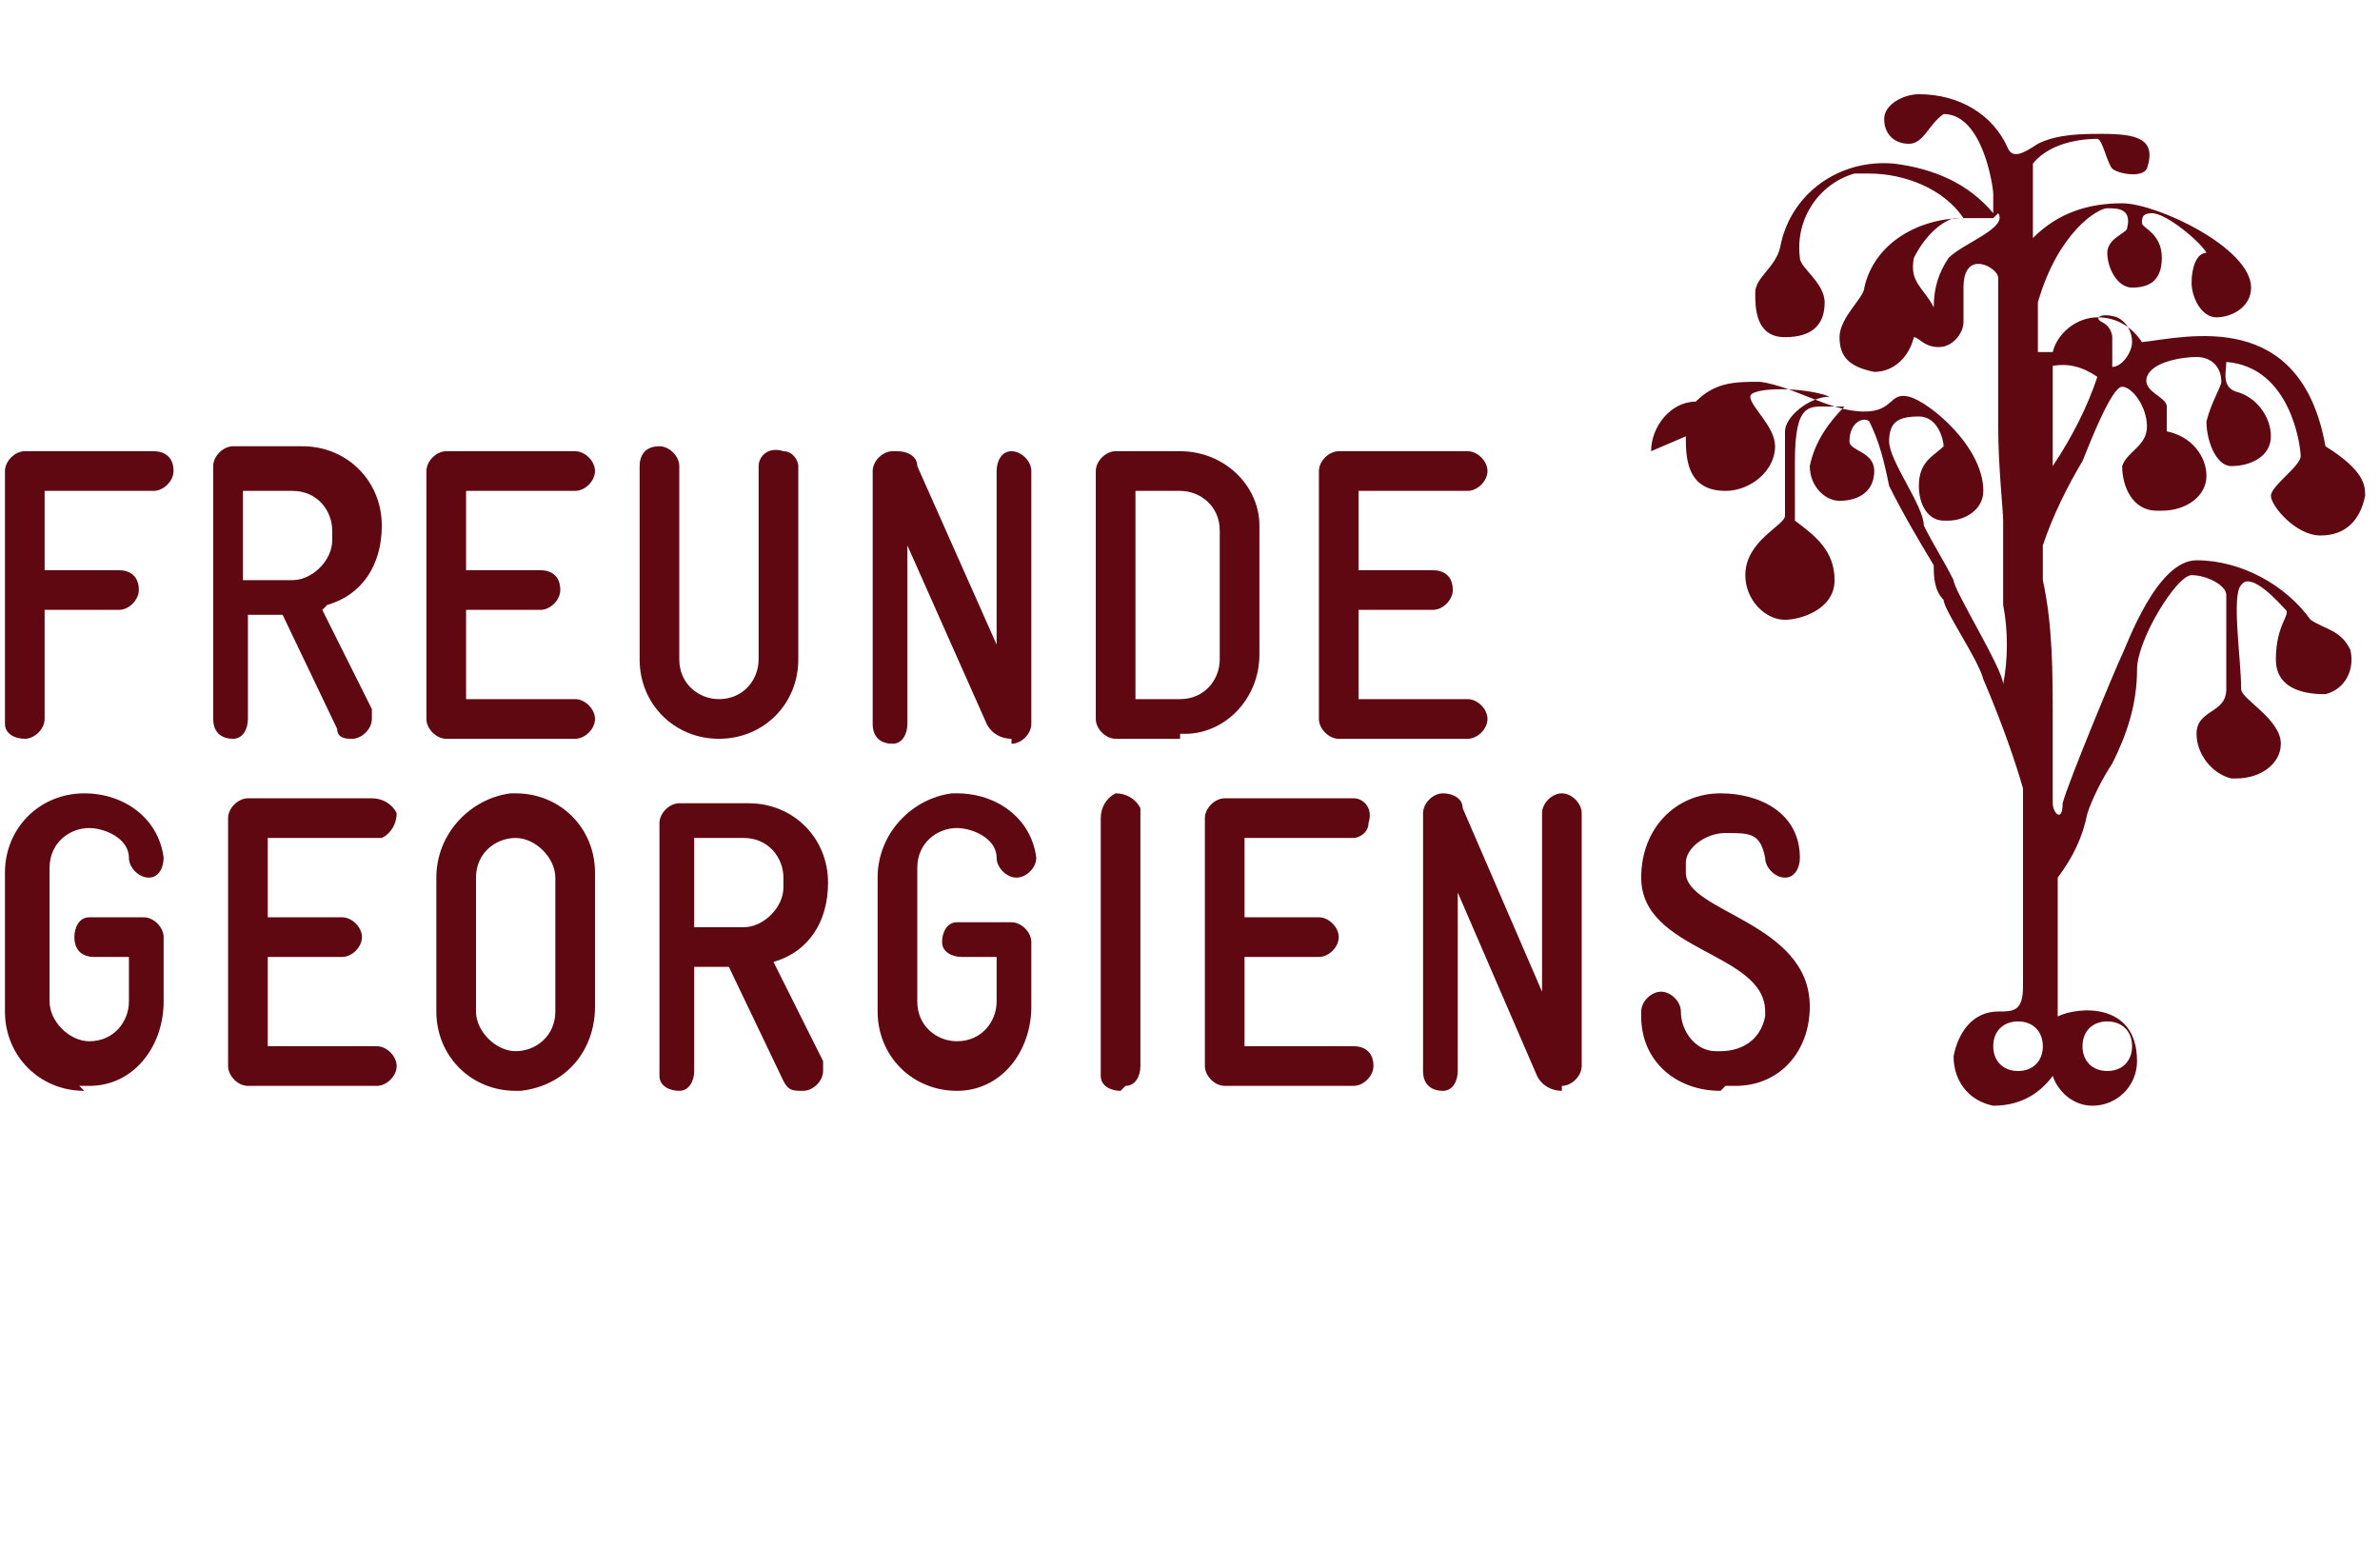 <?xml version="1.0" encoding="UTF-8"?>
<svg id="Ebene_1" xmlns="http://www.w3.org/2000/svg" version="1.1" viewBox="0 0 48 31.6">
  <!-- Generator: Adobe Illustrator 29.3.1, SVG Export Plug-In . SVG Version: 2.1.0 Build 151)  -->
  <defs>
    <style>
      .st0 {
        fill: none;
      }

      .st1 {
        fill: #5f0811;
      }
    </style>
  </defs>
  <g id="Ebene_2">
    <g id="Ebene_1-2">
      <g>
        <g>
          <path class="st1" d="M34,8.8c0,.4,0,1.1.8,1.1.5,0,1-.4,1-.9,0-.4-.5-.8-.5-1s1.1-.2,1.6,0c-.4,0-.9.4-.9.7v1.7c0,.2-.8.5-.8,1.2,0,.5.4.9.8.9.3,0,1-.2,1-.8s-.4-.9-.8-1.2v-1.2c0-1.2.3-1.1.7-1.1.3,0,.3,0,.3,0-.3.3-.6.7-.7,1.2,0,.4.3.7.6.7,0,0,0,0,0,0,.4,0,.7-.2.7-.6s-.5-.4-.5-.6c0-.4.3-.5.4-.4.2.4.3.8.4,1.3.3.6.6,1.1.9,1.6,0,.2,0,.5.2.7,0,.2.7,1.2.8,1.6.3.7.6,1.5.8,2.2v4c0,.5-.2.5-.5.5-.5,0-.8.4-.9.9,0,.5.3.9.8,1,0,0,0,0,0,0,.5,0,.9-.2,1.2-.6.1.3.4.6.8.6.5,0,.9-.4.9-.9,0-1.2-1.2-1.1-1.6-.9v-2.5c0,0,0-.2,0-.3.3-.4.5-.8.6-1.3.1-.3.3-.7.5-1,.3-.6.5-1.2.5-1.9,0-.6.8-1.9,1.1-1.9s.7.2.7.4v1.9c0,.5-.6.4-.6.9,0,.4.3.8.7.9,0,0,0,0,.1,0,.5,0,.9-.3.9-.7,0,0,0,0,0,0,0-.5-.8-.9-.8-1.1,0-.6-.2-1.9,0-2.1.2-.3.8.4.9.5s-.2.3-.2,1,.8.7,1,.7c.4-.1.6-.5.5-.9,0,0,0,0,0,0-.2-.4-.5-.4-.8-.6-.5-.7-1.4-1.2-2.3-1.2-.8,0-1.4,1.7-1.5,1.9s-1.1,2.6-1.2,3c0,.4-.2.2-.2,0v-1.7c0-.9,0-1.9-.2-2.8,0-.2,0-.5,0-.7.2-.6.5-1.2.8-1.7.2-.5.6-1.5.8-1.5s.5.4.5.8-.4.5-.5.8c0,.4.2.9.7.9,0,0,0,0,.1,0,.5,0,.9-.3.9-.7,0,0,0,0,0,0,0-.4-.3-.8-.8-.9,0,0,0-.3,0-.5s-.5-.3-.4-.6.7-.4,1-.4c.3,0,.5.2.5.5,0,.1-.2.4-.3.8,0,.4.2.9.5.9.4,0,.8-.2.8-.6,0,0,0,0,0,0,0-.4-.3-.8-.7-.9-.3-.1-.2-.4-.2-.6,1.3.1,1.5,1.7,1.5,1.9s-.6.6-.6.8.5.8,1,.8c.5,0,.8-.3.9-.8,0,0,0,0,0,0,0-.2,0-.5-.8-1-.5-2.8-2.8-2.2-3.7-2.1-.2-.3-.5-.5-.9-.5-.4,0-.8.3-.9.7,0,0-.2,0-.3,0v-1c.4-1.4,1.2-1.9,1.4-1.9s.5,0,.4.4c0,.1-.4.2-.4.5s.2.7.5.7.6-.1.6-.6-.4-.6-.4-.7c0-.1,0-.2.2-.2,0,0,0,0,0,0,.3,0,1,.6,1.1.8-.2,0-.3.3-.3.6s.2.7.5.7.7-.2.7-.6c0-.8-1.9-1.7-2.6-1.7-.7,0-1.3.2-1.8.7v-1.5c.4-.5,1.2-.5,1.3-.5s.2.5.3.6.6.2.7,0c.2-.6-.2-.7-.9-.7-.4,0-.9,0-1.3.2-.3.2-.5.3-.6.1-.3-.7-1-1.1-1.8-1.1-.3,0-.7.2-.7.5,0,.3.2.5.5.5,0,0,0,0,0,0,.3,0,.4-.4.7-.6.8,0,1,1.5,1,1.6s0,.5,0,.4c-.5-.6-1.2-.9-2-1-1.1-.1-2.1.6-2.3,1.7-.1.4-.5.6-.5.9s0,.9.6.9.8-.3.8-.7-.5-.7-.5-.9c-.1-.8.4-1.5,1.1-1.7.1,0,.2,0,.3,0,.7,0,1.5.3,1.9.9-.9,0-1.8.5-2,1.4,0,.2-.5.6-.5,1s.2.6.7.7c.4,0,.7-.3.8-.7.1,0,.2.2.5.2s.5-.3.5-.5,0-.3,0-.7c0-.8.7-.4.7-.2s0,2.2,0,3,.1,1.7.1,1.9c0,.6,0,1.1,0,1.7.1.5.1,1.1,0,1.6,0-.3-1-1.9-1-2.1-.2-.4-.4-.7-.6-1.1,0-.4-.7-1.3-.7-1.7s.2-.5.6-.5.5.5.5.6c-.2.2-.5.3-.5.8,0,.4.2.7.5.7,0,0,0,0,.1,0,.3,0,.7-.2.7-.6,0,0,0,0,0,0,0-.9-1.1-1.8-1.5-1.9s-.3.3-.9.3c-.7,0-1.4-.5-2.1-.6-.5,0-.9,0-1.3.4-.5,0-.9.5-.9,1M40.3,4.3c.2.3-.7.6-1,.9-.2.3-.3.6-.3,1-.2-.4-.5-.5-.4-1,.2-.4.5-.7.8-.8.3,0,.5,0,.8,0M42.7,6.4c.2.1.3.3.3.5,0,.2-.2.5-.4.5,0-.2,0-.4,0-.6,0,0,0-.2-.2-.3s0-.2.3-.1M42,21.1c0-.3.2-.5.5-.5s.5.2.5.5-.2.5-.5.5-.5-.2-.5-.5h0M41.3,7.4c.4-.1.7,0,1,.2-.2.6-.5,1.2-.9,1.8,0-.9,0-1.7,0-1.9v-.2M41.2,21.1c0,.3-.2.5-.5.5s-.5-.2-.5-.5.2-.5.5-.5.5.2.5.5h0"/>
          <path class="st1" d="M3.1,9.9H.9v1.6h1.5c.2,0,.4.1.4.4,0,0,0,0,0,0,0,.2-.2.4-.4.4,0,0,0,0,0,0H.9v2.2c0,.2-.2.4-.4.4,0,0,0,0,0,0-.2,0-.4-.1-.4-.3,0,0,0,0,0,0v-5.1c0-.2.2-.4.4-.4h2.6c.2,0,.4.1.4.4,0,0,0,0,0,0,0,.2-.2.4-.4.4,0,0,0,0,0,0"/>
          <path class="st1" d="M6.5,12.3l1,2c0,0,0,.1,0,.2,0,.2-.2.4-.4.4,0,0,0,0,0,0-.1,0-.3,0-.3-.2l-1.1-2.3h-.7v2.1c0,.2-.1.4-.3.4,0,0,0,0,0,0-.2,0-.4-.1-.4-.4,0,0,0,0,0,0v-5.1c0-.2.2-.4.4-.4h1.4c.9,0,1.6.7,1.6,1.6,0,0,0,0,0,0h0c0,.8-.4,1.4-1.1,1.6M6.7,10.7c0-.4-.3-.8-.8-.8,0,0,0,0,0,0h-1v1.8h1c.4,0,.8-.4.8-.8,0,0,0,0,0,0h0Z"/>
          <path class="st1" d="M11.5,14.9h-2.5c-.2,0-.4-.2-.4-.4v-5c0-.2.2-.4.4-.4h2.6c.2,0,.4.2.4.4,0,0,0,0,0,0,0,.2-.2.4-.4.4,0,0,0,0,0,0h-2.2v1.6h1.5c.2,0,.4.1.4.4,0,0,0,0,0,0,0,.2-.2.4-.4.4,0,0,0,0,0,0h-1.5v1.8h2.2c.2,0,.4.2.4.4,0,0,0,0,0,0,0,.2-.2.4-.4.4,0,0,0,0,0,0"/>
          <path class="st1" d="M14.5,14.9h0c-.9,0-1.6-.7-1.6-1.6h0v-3.9c0-.2.1-.4.4-.4,0,0,0,0,0,0,.2,0,.4.2.4.4,0,0,0,0,0,0v3.9c0,.5.4.8.8.8h0c.5,0,.8-.4.8-.8v-3.9c0-.2.2-.4.5-.3.2,0,.3.2.3.3v3.9c0,.9-.7,1.6-1.6,1.6,0,0,0,0,0,0"/>
          <path class="st1" d="M20.4,14.9h0c-.2,0-.4-.1-.5-.3l-1.6-3.6v3.6c0,.2-.1.4-.3.4,0,0,0,0,0,0-.2,0-.4-.1-.4-.4,0,0,0,0,0,0v-5.1c0-.2.2-.4.4-.4,0,0,0,0,0,0h.1c.2,0,.4.1.4.3l1.6,3.6v-3.5c0-.2.1-.4.3-.4,0,0,0,0,0,0,.2,0,.4.2.4.4,0,0,0,0,0,0v5.1c0,.2-.2.4-.4.4"/>
          <path class="st1" d="M23.8,14.9h-1.3c-.2,0-.4-.2-.4-.4v-5c0-.2.2-.4.4-.4h1.3c.9,0,1.6.7,1.6,1.5,0,0,0,0,0,.1v2.5c0,.9-.7,1.6-1.5,1.6,0,0,0,0-.1,0M24.6,10.7c0-.5-.4-.8-.8-.8h-.9v4.2h.9c.5,0,.8-.4.8-.8v-2.5Z"/>
          <path class="st1" d="M29.6,14.9h-2.6c-.2,0-.4-.2-.4-.4v-5c0-.2.2-.4.4-.4h2.6c.2,0,.4.2.4.4,0,0,0,0,0,0,0,.2-.2.4-.4.4,0,0,0,0,0,0h-2.2v1.6h1.5c.2,0,.4.1.4.4,0,0,0,0,0,0,0,.2-.2.4-.4.4,0,0,0,0,0,0h-1.5v1.8h2.2c.2,0,.4.2.4.4,0,0,0,0,0,0,0,.2-.2.4-.4.4,0,0,0,0,0,0"/>
          <path class="st1" d="M1.7,22h0c-.9,0-1.6-.7-1.6-1.6,0,0,0,0,0-.1v-2.7c0-.9.7-1.6,1.6-1.6,0,0,0,0,0,0h0c.8,0,1.5.5,1.6,1.3h0c0,.2-.1.4-.3.4,0,0,0,0,0,0-.2,0-.4-.2-.4-.4,0-.4-.5-.6-.8-.6h0c-.4,0-.8.3-.8.8,0,0,0,0,0,0v2.7c0,.4.4.8.8.8,0,0,0,0,0,0h0c.5,0,.8-.4.8-.8v-.9h-.7c-.2,0-.4-.1-.4-.4,0,0,0,0,0,0,0-.2.1-.4.3-.4,0,0,0,0,0,0h1.1c.2,0,.4.2.4.4,0,0,0,0,0,0v1.3c0,.9-.6,1.7-1.5,1.7,0,0-.1,0-.2,0"/>
          <path class="st1" d="M7.5,21.9h-2.5c-.2,0-.4-.2-.4-.4v-5c0-.2.2-.4.4-.4h2.5c.2,0,.4.1.5.3,0,.2-.1.4-.3.5,0,0,0,0-.1,0h-2.2v1.6h1.5c.2,0,.4.2.4.4,0,.2-.2.4-.4.4h-1.5v1.8h2.2c.2,0,.4.2.4.4,0,0,0,0,0,0,0,.2-.2.4-.4.4,0,0,0,0,0,0"/>
          <path class="st1" d="M10.4,22h0c-.9,0-1.6-.7-1.6-1.6,0,0,0,0,0,0v-2.7c0-.9.7-1.6,1.5-1.7,0,0,0,0,.1,0h0c.9,0,1.6.7,1.6,1.6,0,0,0,0,0,0v2.7c0,.9-.6,1.6-1.5,1.7,0,0,0,0-.1,0M11.2,17.7c0-.4-.4-.8-.8-.8,0,0,0,0,0,0h0c-.4,0-.8.3-.8.8,0,0,0,0,0,0v2.7c0,.4.4.8.8.8,0,0,0,0,0,0h0c.4,0,.8-.3.8-.8,0,0,0,0,0,0v-2.7Z"/>
          <path class="st1" d="M15.6,19.4l1,2c0,0,0,.1,0,.2,0,.2-.2.4-.4.4,0,0,0,0,0,0-.2,0-.3,0-.4-.2l-1.1-2.3h-.7v2.1c0,.2-.1.4-.3.4,0,0,0,0,0,0-.2,0-.4-.1-.4-.3,0,0,0,0,0,0v-5.1c0-.2.2-.4.4-.4h1.4c.9,0,1.6.7,1.6,1.6h0c0,.8-.4,1.4-1.1,1.6M15.8,17.7c0-.4-.3-.8-.8-.8,0,0,0,0,0,0h-1v1.8h1c.4,0,.8-.4.8-.8,0,0,0,0,0,0h0Z"/>
          <path class="st1" d="M19.3,22h0c-.9,0-1.6-.7-1.6-1.6,0,0,0,0,0,0v-2.7c0-.9.7-1.6,1.5-1.7,0,0,0,0,.1,0h0c.8,0,1.5.5,1.6,1.3h0c0,.2-.2.4-.4.4,0,0,0,0,0,0-.2,0-.4-.2-.4-.4,0-.4-.5-.6-.8-.6h0c-.4,0-.8.3-.8.8,0,0,0,0,0,0v2.7c0,.5.4.8.8.8,0,0,0,0,0,0h0c.5,0,.8-.4.8-.8v-.9h-.7c-.2,0-.4-.1-.4-.3,0,0,0,0,0,0,0-.2.1-.4.3-.4,0,0,0,0,0,0h1.1c.2,0,.4.2.4.4h0v1.3c0,.9-.6,1.7-1.5,1.7,0,0,0,0-.1,0"/>
          <path class="st1" d="M22.6,22c-.2,0-.4-.1-.4-.3,0,0,0,0,0,0v-5.2c0-.2.1-.4.3-.5.2,0,.4.1.5.3,0,0,0,0,0,.1v5.1c0,.2-.1.4-.3.4,0,0,0,0,0,0"/>
          <path class="st1" d="M27.3,21.9h-2.6c-.2,0-.4-.2-.4-.4v-5c0-.2.2-.4.4-.4h2.6c.2,0,.4.2.3.5,0,.2-.2.3-.3.3h-2.2v1.6h1.5c.2,0,.4.2.4.4s-.2.4-.4.4h-1.5v1.8h2.2c.2,0,.4.1.4.4,0,0,0,0,0,0,0,.2-.2.4-.4.4,0,0,0,0,0,0"/>
          <path class="st1" d="M31.5,22h0c-.2,0-.4-.1-.5-.3l-1.6-3.7v3.6c0,.2-.1.4-.3.4,0,0,0,0,0,0-.2,0-.4-.1-.4-.4,0,0,0,0,0,0v-5.2c0-.2.2-.4.4-.4,0,0,0,0,0,0h0c.2,0,.4.1.4.3l1.6,3.7v-3.6c0-.2.2-.4.4-.4,0,0,0,0,0,0,.2,0,.4.2.4.4,0,0,0,0,0,0v5.1c0,.2-.2.4-.4.4h0"/>
          <path class="st1" d="M34.7,22h0c-.9,0-1.6-.6-1.6-1.5,0,0,0,0,0-.1,0-.2.2-.4.4-.4,0,0,0,0,0,0,.2,0,.4.2.4.4,0,0,0,0,0,0,0,.4.3.8.7.8,0,0,0,0,.1,0h0c.4,0,.8-.2.9-.7,0,0,0,0,0-.1,0-1.2-2.5-1.2-2.5-2.7h0c0-1,.7-1.7,1.6-1.7,0,0,0,0,0,0h0c.8,0,1.6.4,1.6,1.3h0c0,.2-.1.4-.3.4,0,0,0,0,0,0-.2,0-.4-.2-.4-.4-.1-.5-.3-.5-.8-.5h0c-.4,0-.8.3-.8.6v.2c0,.8,2.5,1,2.5,2.7,0,.9-.6,1.6-1.5,1.6,0,0-.2,0-.2,0"/>
        </g>
        <rect class="st0" y="0" width="48" height="31.6"/>
      </g>
    </g>
  </g>
</svg>